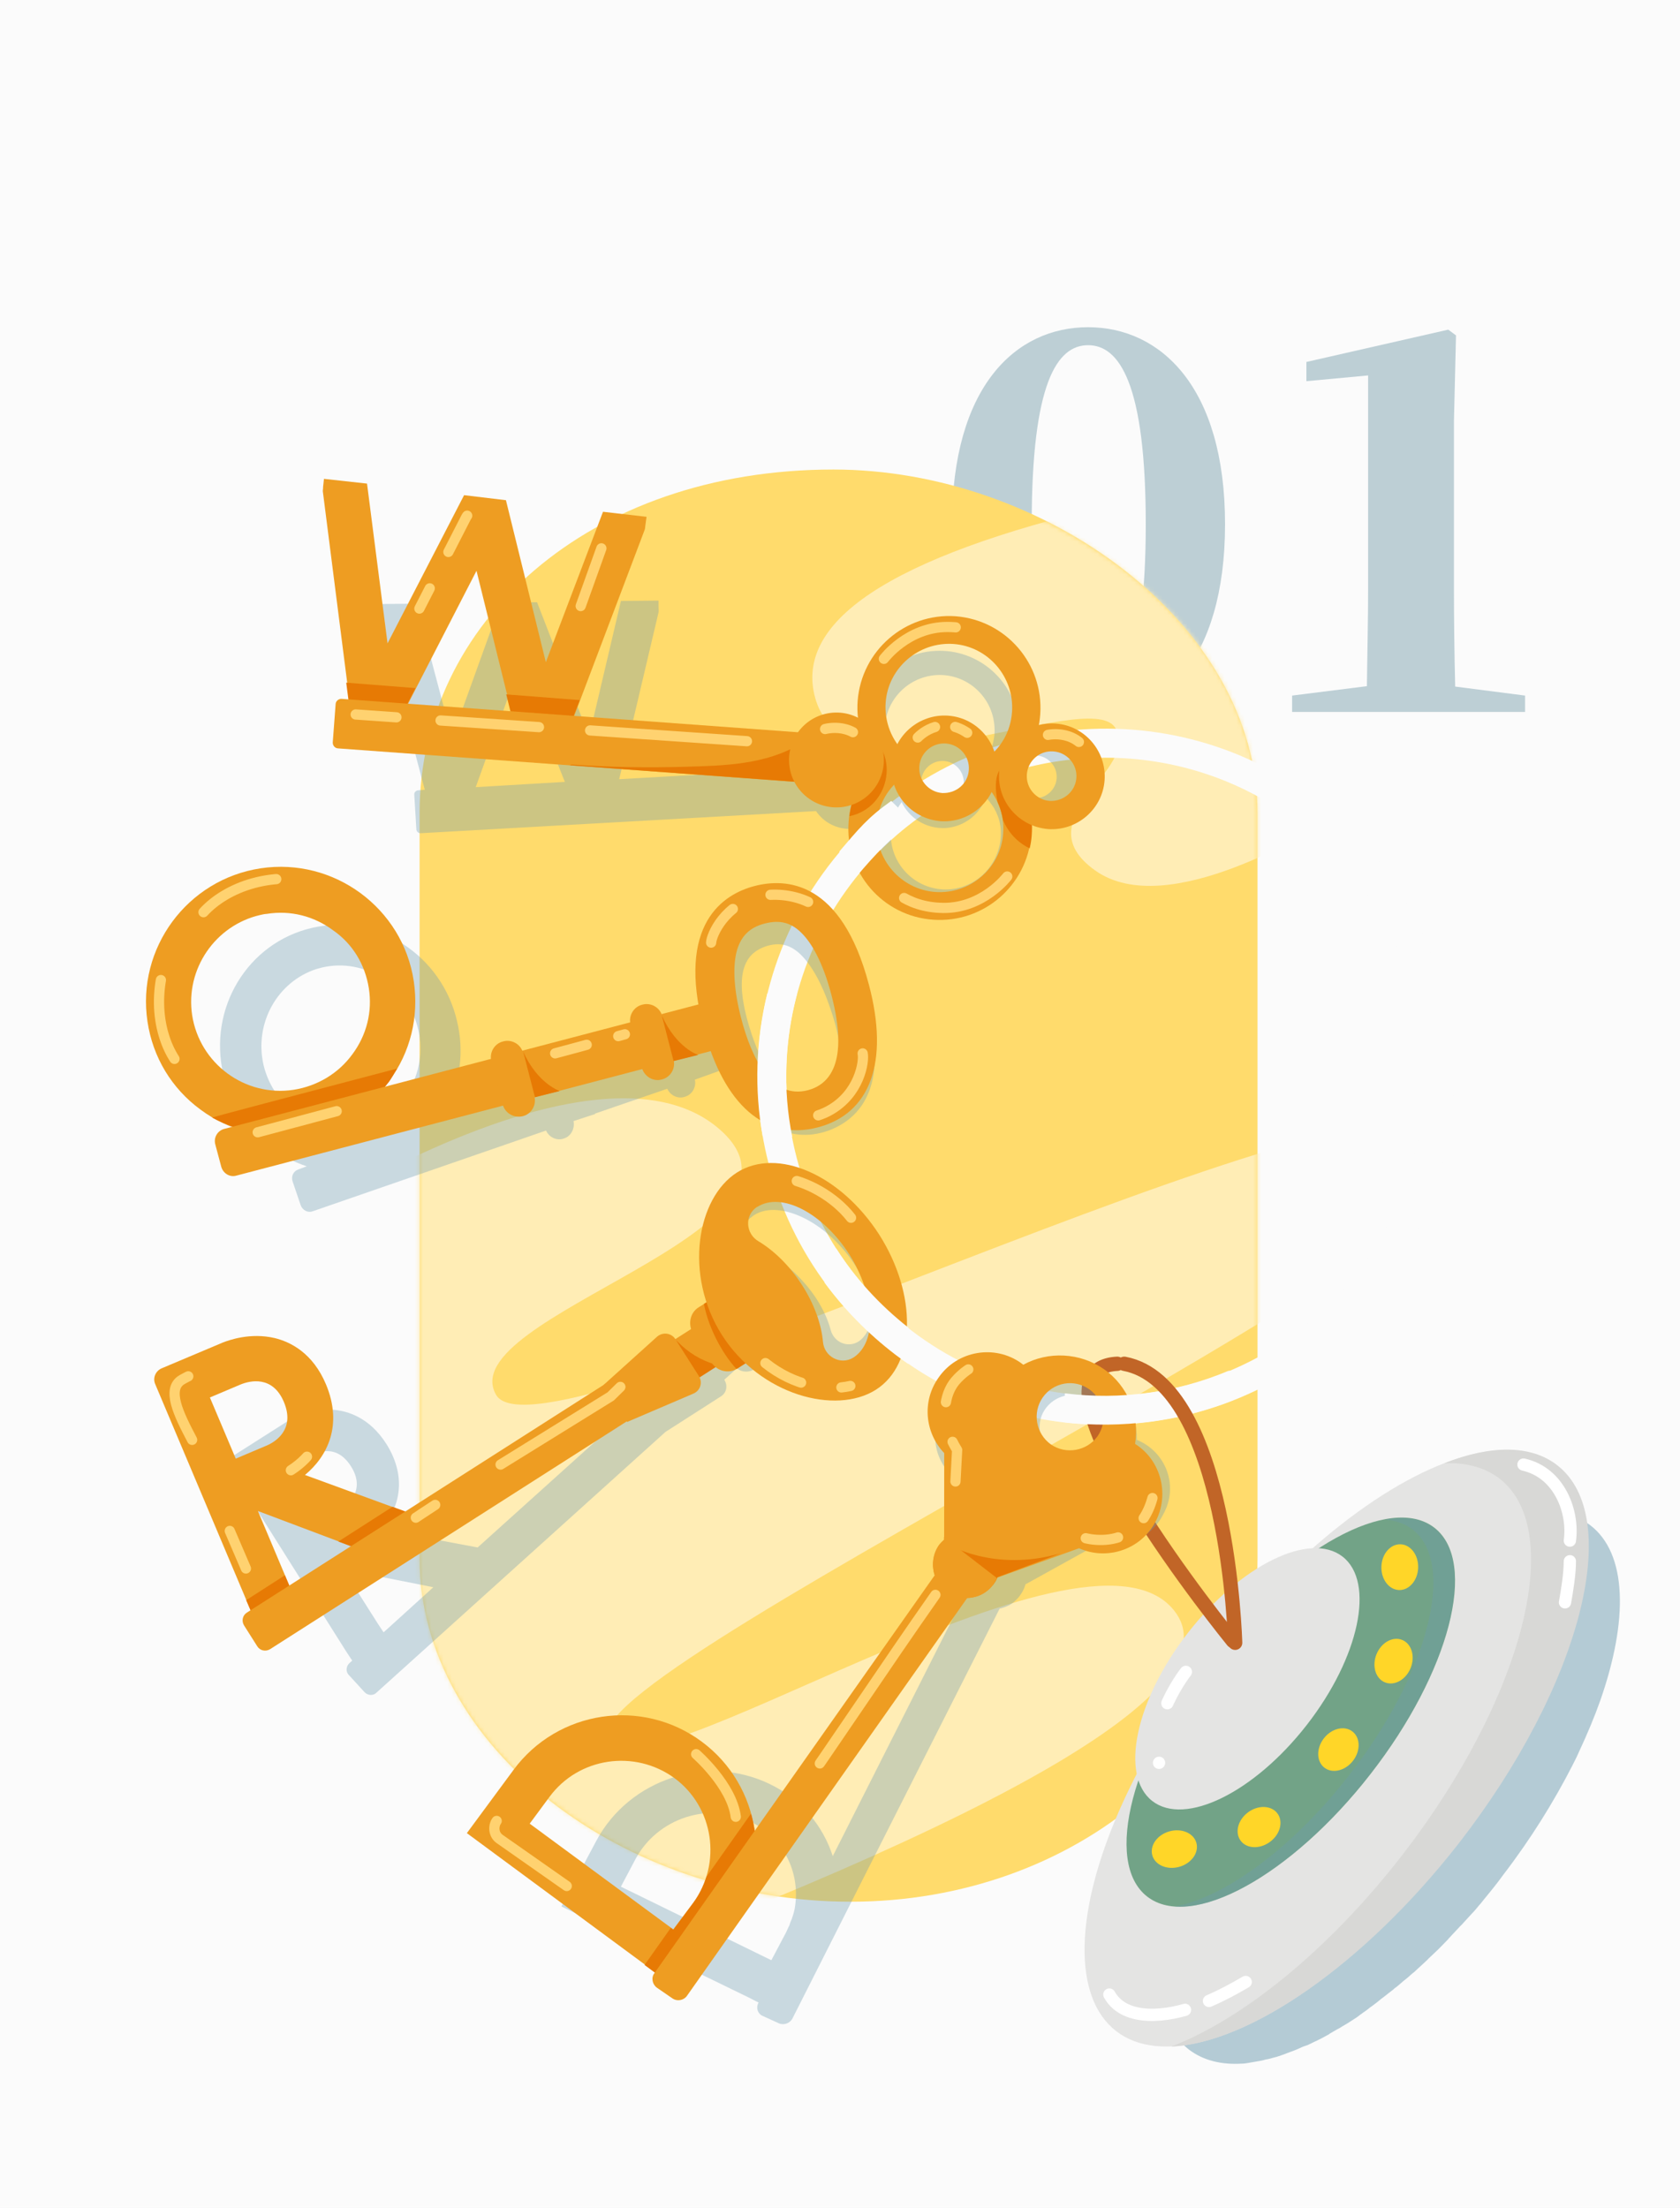 <svg id="evRaJCS2hf91" xmlns="http://www.w3.org/2000/svg" xmlns:xlink="http://www.w3.org/1999/xlink" viewBox="0 0 411 540" shape-rendering="geometricPrecision" text-rendering="geometricPrecision" width="411" height="540"><style><![CDATA[#evRaJCS2hf912_to {animation: evRaJCS2hf912_to__to 3000ms linear infinite normal forwards}@keyframes evRaJCS2hf912_to__to { 0% {transform: translate(251.619px,174.074px)} 50% {transform: translate(281.825px,166.584px);animation-timing-function: cubic-bezier(0.445,0.05,0.55,0.95)} 100% {transform: translate(251.619px,174.074px)}} #evRaJCS2hf913_to {animation: evRaJCS2hf913_to__to 3000ms linear infinite normal forwards}@keyframes evRaJCS2hf913_to__to { 0% {transform: translate(205.377px,336.002px)} 50% {transform: translate(145.62px,365.72px);animation-timing-function: cubic-bezier(0.445,0.05,0.55,0.95)} 100% {transform: translate(205.377px,336.002px)}} #evRaJCS2hf918_to {animation: evRaJCS2hf918_to__to 3000ms linear infinite normal forwards}@keyframes evRaJCS2hf918_to__to { 0% {transform: translate(305.126px,418.632px)} 30% {transform: translate(305.126px,418.632px)} 63.333% {transform: translate(280.153px,423.532px);animation-timing-function: cubic-bezier(0.445,0.05,0.55,0.95)} 96.667% {transform: translate(305.126px,418.632px)} 100% {transform: translate(305.126px,418.632px)}} #evRaJCS2hf918_tr {animation: evRaJCS2hf918_tr__tr 3000ms linear infinite normal forwards}@keyframes evRaJCS2hf918_tr__tr { 0% {transform: rotate(-9.828deg)} 30% {transform: rotate(-9.828deg);animation-timing-function: cubic-bezier(0.455,0.03,0.515,0.955)} 63.333% {transform: rotate(0deg);animation-timing-function: cubic-bezier(0.445,0.05,0.55,0.95)} 96.667% {transform: rotate(-9.828deg)} 100% {transform: rotate(-9.828deg)}} #evRaJCS2hf920_tr {animation: evRaJCS2hf920_tr__tr 3000ms linear infinite normal forwards}@keyframes evRaJCS2hf920_tr__tr { 0% {transform: translate(281.974px,344.435px) rotate(-13deg)} 26.667% {transform: translate(281.974px,344.435px) rotate(-13deg);animation-timing-function: cubic-bezier(0.455,0.03,0.515,0.955)} 60% {transform: translate(281.974px,344.435px) rotate(0deg);animation-timing-function: cubic-bezier(0.445,0.05,0.55,0.95)} 93.333% {transform: translate(281.974px,344.435px) rotate(-13deg)} 100% {transform: translate(281.974px,344.435px) rotate(-13deg)}} #evRaJCS2hf932 {animation: evRaJCS2hf932_s_do 3000ms linear infinite normal forwards}@keyframes evRaJCS2hf932_s_do { 0% {stroke-dashoffset: -23.93} 23.333% {stroke-dashoffset: -23.93;animation-timing-function: cubic-bezier(0.445,0.05,0.55,0.95)} 56.667% {stroke-dashoffset: 0} 90% {stroke-dashoffset: -23.93} 100% {stroke-dashoffset: -23.93}} #evRaJCS2hf933 {animation: evRaJCS2hf933_s_do 3000ms linear infinite normal forwards}@keyframes evRaJCS2hf933_s_do { 0% {stroke-dashoffset: 0} 23.333% {stroke-dashoffset: 0} 56.667% {stroke-dashoffset: 10.12;animation-timing-function: cubic-bezier(0.445,0.05,0.55,0.95)} 90% {stroke-dashoffset: 0} 100% {stroke-dashoffset: 0}} #evRaJCS2hf934 {animation: evRaJCS2hf934_s_do 3000ms linear infinite normal forwards}@keyframes evRaJCS2hf934_s_do { 0% {stroke-dashoffset: 50.17} 23.333% {stroke-dashoffset: 50.17;animation-timing-function: cubic-bezier(0.445,0.05,0.55,0.95)} 56.667% {stroke-dashoffset: 0} 90% {stroke-dashoffset: 50.17} 100% {stroke-dashoffset: 50.17}} #evRaJCS2hf935 {animation: evRaJCS2hf935_s_do 3000ms linear infinite normal forwards}@keyframes evRaJCS2hf935_s_do { 0% {stroke-dashoffset: 0} 23.333% {stroke-dashoffset: 0} 56.667% {stroke-dashoffset: -10.14} 90% {stroke-dashoffset: 0} 100% {stroke-dashoffset: 0}} #evRaJCS2hf936 {animation: evRaJCS2hf936_s_do 3000ms linear infinite normal forwards}@keyframes evRaJCS2hf936_s_do { 0% {stroke-dashoffset: 0} 23.333% {stroke-dashoffset: 0} 56.667% {stroke-dashoffset: -23.87;animation-timing-function: cubic-bezier(0.445,0.05,0.55,0.95)} 90% {stroke-dashoffset: 0} 100% {stroke-dashoffset: 0}} #evRaJCS2hf938_tr {animation: evRaJCS2hf938_tr__tr 3000ms linear infinite normal forwards}@keyframes evRaJCS2hf938_tr__tr { 0% {transform: translate(267.018px,336.203px) rotate(-15deg)} 23.333% {transform: translate(267.018px,336.203px) rotate(-15deg);animation-timing-function: cubic-bezier(0.455,0.03,0.515,0.955)} 56.667% {transform: translate(267.018px,336.203px) rotate(0deg);animation-timing-function: cubic-bezier(0.445,0.05,0.55,0.95)} 90% {transform: translate(267.018px,336.203px) rotate(-15deg)} 100% {transform: translate(267.018px,336.203px) rotate(-15deg)}} #evRaJCS2hf940_tr {animation: evRaJCS2hf940_tr__tr 3000ms linear infinite normal forwards}@keyframes evRaJCS2hf940_tr__tr { 0% {transform: translate(270.5px,334.917px) rotate(-13deg)} 20% {transform: translate(270.5px,334.917px) rotate(-13deg)} 53.333% {transform: translate(270.5px,334.917px) rotate(0deg);animation-timing-function: cubic-bezier(0.445,0.05,0.55,0.95)} 86.667% {transform: translate(270.5px,334.917px) rotate(-13deg)} 100% {transform: translate(270.5px,334.917px) rotate(-13deg)}} #evRaJCS2hf945 {animation: evRaJCS2hf945_s_do 3000ms linear infinite normal forwards}@keyframes evRaJCS2hf945_s_do { 0% {stroke-dashoffset: 0} 20% {stroke-dashoffset: 0} 53.333% {stroke-dashoffset: 44.32} 86.667% {stroke-dashoffset: 0} 100% {stroke-dashoffset: 0}} #evRaJCS2hf946 {animation: evRaJCS2hf946_s_do 3000ms linear infinite normal forwards}@keyframes evRaJCS2hf946_s_do { 0% {stroke-dashoffset: 0} 20% {stroke-dashoffset: 0} 53.333% {stroke-dashoffset: 18.46} 86.667% {stroke-dashoffset: 0} 100% {stroke-dashoffset: 0}} #evRaJCS2hf947 {animation: evRaJCS2hf947_s_do 3000ms linear infinite normal forwards}@keyframes evRaJCS2hf947_s_do { 0% {stroke-dashoffset: 0} 20% {stroke-dashoffset: 0} 53.333% {stroke-dashoffset: 14.9} 86.667% {stroke-dashoffset: 0} 100% {stroke-dashoffset: 0}} #evRaJCS2hf948 {animation: evRaJCS2hf948_s_do 3000ms linear infinite normal forwards}@keyframes evRaJCS2hf948_s_do { 0% {stroke-dashoffset: 0} 20% {stroke-dashoffset: 0} 53.333% {stroke-dashoffset: 14.9} 86.667% {stroke-dashoffset: 0} 100% {stroke-dashoffset: 0}} #evRaJCS2hf949 {animation: evRaJCS2hf949_s_do 3000ms linear infinite normal forwards}@keyframes evRaJCS2hf949_s_do { 0% {stroke-dashoffset: 0} 20% {stroke-dashoffset: 0} 53.333% {stroke-dashoffset: 78.68;animation-timing-function: cubic-bezier(0.445,0.05,0.55,0.95)} 86.667% {stroke-dashoffset: 0} 100% {stroke-dashoffset: 0}} #evRaJCS2hf952_to {animation: evRaJCS2hf952_to__to 3000ms linear infinite normal forwards}@keyframes evRaJCS2hf952_to__to { 0% {transform: translate(218.732px,304.19px)} 16.667% {transform: translate(218.732px,304.19px)} 50% {transform: translate(220.552px,305.592px)} 83.333% {transform: translate(218.732px,304.19px)} 100% {transform: translate(218.732px,304.19px)}} #evRaJCS2hf952_tr {animation: evRaJCS2hf952_tr__tr 3000ms linear infinite normal forwards}@keyframes evRaJCS2hf952_tr__tr { 0% {transform: rotate(-15deg)} 16.667% {transform: rotate(-15deg);animation-timing-function: cubic-bezier(0.455,0.03,0.515,0.955)} 50% {transform: rotate(0deg);animation-timing-function: cubic-bezier(0.445,0.05,0.55,0.95)} 83.333% {transform: rotate(-15deg)} 100% {transform: rotate(-15deg)}} #evRaJCS2hf954_to {animation: evRaJCS2hf954_to__to 3000ms linear infinite normal forwards}@keyframes evRaJCS2hf954_to__to { 0% {transform: translate(217.023px,303.559px)} 13.333% {transform: translate(217.023px,303.559px)} 46.667% {transform: translate(218.843px,304.961px);animation-timing-function: cubic-bezier(0.445,0.05,0.55,0.95)} 80% {transform: translate(217.023px,303.559px)} 100% {transform: translate(217.023px,303.559px)}} #evRaJCS2hf954_tr {animation: evRaJCS2hf954_tr__tr 3000ms linear infinite normal forwards}@keyframes evRaJCS2hf954_tr__tr { 0% {transform: rotate(-13deg)} 13.333% {transform: rotate(-13deg)} 46.667% {transform: rotate(0deg);animation-timing-function: cubic-bezier(0.445,0.05,0.55,0.95)} 80% {transform: rotate(-13deg)} 100% {transform: rotate(-13deg)}} #evRaJCS2hf956 {animation: evRaJCS2hf956_s_do 3000ms linear infinite normal forwards}@keyframes evRaJCS2hf956_s_do { 0% {stroke-dashoffset: 0} 13.333% {stroke-dashoffset: 0;animation-timing-function: cubic-bezier(0.47,0,0.745,0.715)} 46.667% {stroke-dashoffset: -26.81;animation-timing-function: cubic-bezier(0.445,0.05,0.55,0.95)} 80% {stroke-dashoffset: 0} 100% {stroke-dashoffset: 0}} #evRaJCS2hf957 {animation: evRaJCS2hf957_s_do 3000ms linear infinite normal forwards}@keyframes evRaJCS2hf957_s_do { 0% {stroke-dashoffset: 0} 13.333% {stroke-dashoffset: 0} 46.667% {stroke-dashoffset: 19.1} 80% {stroke-dashoffset: 0} 100% {stroke-dashoffset: 0}} #evRaJCS2hf958 {animation: evRaJCS2hf958_s_do 3000ms linear infinite normal forwards}@keyframes evRaJCS2hf958_s_do { 0% {stroke-dashoffset: -15} 13.333% {stroke-dashoffset: -15} 46.667% {stroke-dashoffset: 0;animation-timing-function: cubic-bezier(0.455,0.03,0.515,0.955)} 80% {stroke-dashoffset: -15} 100% {stroke-dashoffset: -15}} #evRaJCS2hf960 {animation: evRaJCS2hf960__m 3000ms linear infinite normal forwards}@keyframes evRaJCS2hf960__m { 0% {d: path('M47.7,361.2L58.6,359.3L57.3,351.9L46.7,355.7')} 13.333% {d: path('M47.7,361.2L58.6,359.3L57.3,351.9L46.7,355.7')} 46.667% {d: path('M47.7,361.2L58.6,359.3L57.522,353.33L46.962,356.99')} 80% {d: path('M47.7,361.2L58.6,359.3L57.3,351.9L46.7,355.7')} 100% {d: path('M47.7,361.2L58.6,359.3L57.3,351.9L46.7,355.7')}} #evRaJCS2hf961 {animation: evRaJCS2hf961__m 3000ms linear infinite normal forwards}@keyframes evRaJCS2hf961__m { 0% {d: path('M86.7,341.5L71.9,346.8L83,354.2L97.9,348.8')} 13.333% {d: path('M86.7,341.5L71.9,346.8L83,354.2L97.9,348.8')} 46.667% {d: path('M88.098,342.315L73.163,347.541L83,354.2L97.9,348.8')} 80% {d: path('M86.7,341.5L71.9,346.8L83,354.2L97.9,348.8')} 100% {d: path('M86.7,341.5L71.9,346.8L83,354.2L97.9,348.8')}} #evRaJCS2hf963 {animation: evRaJCS2hf963__m 3000ms linear infinite normal forwards}@keyframes evRaJCS2hf963__m { 0% {d: path('M171.4,325.3C168.2,323.5,165.7,321,163.8,317.9C163.7,317.7,163.5,317.5,163.4,317.4L158.2,319.3C159.2,320.8,159.7,322.7,160.5,324.4C161.3,326,162.2,327.5,163.3,328.9L172,325.8C171.7,325.5,171.6,325.4,171.4,325.3Z')} 13.333% {d: path('M171.4,325.3C168.2,323.5,165.7,321,163.8,317.9C163.7,317.7,163.5,317.5,163.4,317.4L158.2,319.3C159.2,320.8,159.7,322.7,160.5,324.4C161.3,326,162.2,327.5,163.3,328.9L172,325.8C171.7,325.5,171.6,325.4,171.4,325.3Z')} 46.667% {d: path('M171.38,325.59C167.571,325.488,165.41,323.016,163.8,317.9C163.7,317.7,163.5,317.5,163.4,317.4L158.2,319.3C159.2,320.8,159.7,322.7,160.5,324.4C161.3,326,162.2,327.5,163.3,328.9L172,325.8C171.7,325.5,171.58,325.69,171.38,325.59Z')} 80% {d: path('M171.4,325.3C168.2,323.5,165.7,321,163.8,317.9C163.7,317.7,163.5,317.5,163.4,317.4L158.2,319.3C159.2,320.8,159.7,322.7,160.5,324.4C161.3,326,162.2,327.5,163.3,328.9L172,325.8C171.7,325.5,171.6,325.4,171.4,325.3Z')} 100% {d: path('M171.4,325.3C168.2,323.5,165.7,321,163.8,317.9C163.7,317.7,163.5,317.5,163.4,317.4L158.2,319.3C159.2,320.8,159.7,322.7,160.5,324.4C161.3,326,162.2,327.5,163.3,328.9L172,325.8C171.7,325.5,171.6,325.4,171.4,325.3Z')}} #evRaJCS2hf965 {animation: evRaJCS2hf965__m 3000ms linear infinite normal forwards}@keyframes evRaJCS2hf965__m { 0% {d: path('M179.9,326.3L174,309.6L172.1,310.3C172,313.7,172.5,317.3,173.5,320.8C174.2,323.2,175.1,325.5,176.3,327.6L179.9,326.3Z')} 13.333% {d: path('M179.9,326.3L174,309.6L172.1,310.3C172,313.7,172.5,317.3,173.5,320.8C174.2,323.2,175.1,325.5,176.3,327.6L179.9,326.3Z')} 46.667% {d: path('M179.9,326.3L174,309.6L172.421,310.219C172.321,313.619,173.431,317.635,174.431,321.135C175.131,323.535,176.383,325.11,177.583,327.21L179.9,326.3Z')} 80% {d: path('M179.9,326.3L174,309.6L172.1,310.3C172,313.7,172.5,317.3,173.5,320.8C174.2,323.2,175.1,325.5,176.3,327.6L179.9,326.3Z')} 100% {d: path('M179.9,326.3L174,309.6L172.1,310.3C172,313.7,172.5,317.3,173.5,320.8C174.2,323.2,175.1,325.5,176.3,327.6L179.9,326.3Z')}} #evRaJCS2hf967 {animation: evRaJCS2hf967_s_do 3000ms linear infinite normal forwards}@keyframes evRaJCS2hf967_s_do { 0% {stroke-dashoffset: 38.13} 13.333% {stroke-dashoffset: 38.13} 46.667% {stroke-dashoffset: 0;animation-timing-function: cubic-bezier(0.445,0.05,0.55,0.95)} 80% {stroke-dashoffset: 38.13} 100% {stroke-dashoffset: 38.13}} #evRaJCS2hf968 {animation: evRaJCS2hf968_s_do 3000ms linear infinite normal forwards}@keyframes evRaJCS2hf968_s_do { 0% {stroke-dashoffset: 0} 13.333% {stroke-dashoffset: 0} 46.667% {stroke-dashoffset: 22.22} 80% {stroke-dashoffset: 0} 100% {stroke-dashoffset: 0}} #evRaJCS2hf970 {animation: evRaJCS2hf970_s_do 3000ms linear infinite normal forwards}@keyframes evRaJCS2hf970_s_do { 0% {stroke-dashoffset: -20.68} 13.333% {stroke-dashoffset: -20.68} 46.667% {stroke-dashoffset: 0;animation-timing-function: cubic-bezier(0.445,0.05,0.55,0.95)} 80% {stroke-dashoffset: -20.68} 100% {stroke-dashoffset: -20.68}} #evRaJCS2hf971 {animation: evRaJCS2hf971_s_do 3000ms linear infinite normal forwards}@keyframes evRaJCS2hf971_s_do { 0% {stroke-dashoffset: 56.59} 13.333% {stroke-dashoffset: 56.59;animation-timing-function: cubic-bezier(0.445,0.05,0.55,0.95)} 46.667% {stroke-dashoffset: 0} 80% {stroke-dashoffset: 56.59} 100% {stroke-dashoffset: 56.59}} #evRaJCS2hf972_tr {animation: evRaJCS2hf972_tr__tr 3000ms linear infinite normal forwards}@keyframes evRaJCS2hf972_tr__tr { 0% {transform: translate(212.9px,247.937px) rotate(-15deg)} 10% {transform: translate(212.9px,247.937px) rotate(-15deg)} 43.333% {transform: translate(212.9px,247.937px) rotate(0deg);animation-timing-function: cubic-bezier(0.445,0.05,0.55,0.95)} 76.667% {transform: translate(212.9px,247.937px) rotate(-15deg)} 100% {transform: translate(212.9px,247.937px) rotate(-15deg)}} #evRaJCS2hf974_tr {animation: evRaJCS2hf974_tr__tr 3000ms linear infinite normal forwards}@keyframes evRaJCS2hf974_tr__tr { 0% {transform: translate(213.609px,248.5px) rotate(-13deg)} 6.667% {transform: translate(213.609px,248.5px) rotate(-13deg);animation-timing-function: cubic-bezier(0.455,0.03,0.515,0.955)} 40% {transform: translate(213.609px,248.5px) rotate(0deg);animation-timing-function: cubic-bezier(0.445,0.05,0.55,0.95)} 73.333% {transform: translate(213.609px,248.5px) rotate(-13deg)} 100% {transform: translate(213.609px,248.5px) rotate(-13deg)}} #evRaJCS2hf976 {animation: evRaJCS2hf976_s_do 3000ms linear infinite normal forwards}@keyframes evRaJCS2hf976_s_do { 0% {stroke-dashoffset: 0} 6.667% {stroke-dashoffset: 0} 40% {stroke-dashoffset: -33.05;animation-timing-function: cubic-bezier(0.445,0.05,0.55,0.95)} 73.333% {stroke-dashoffset: 0} 100% {stroke-dashoffset: 0}} #evRaJCS2hf977 {animation: evRaJCS2hf977_s_do 3000ms linear infinite normal forwards}@keyframes evRaJCS2hf977_s_do { 0% {stroke-dashoffset: 0} 6.667% {stroke-dashoffset: 0} 40% {stroke-dashoffset: -33.05;animation-timing-function: cubic-bezier(0.445,0.05,0.55,0.95)} 73.333% {stroke-dashoffset: 0} 100% {stroke-dashoffset: 0}} #evRaJCS2hf978 {animation: evRaJCS2hf978__m 3000ms linear infinite normal forwards}@keyframes evRaJCS2hf978__m { 0% {d: path('M73.2,245.4C81,245.4,88.5,242.6,94.6,237.5C95.2,237,96.685,235.33,97.185,234.83Q50.6,236.227,50.4,236.327C55.7,240.927,63.6,244.8,70.7,245.3C71.5,245.3,72.3,245.4,73.2,245.4Z')} 6.667% {d: path('M73.2,245.4C81,245.4,88.5,242.6,94.6,237.5C95.2,237,96.685,235.33,97.185,234.83Q50.6,236.227,50.4,236.327C55.7,240.927,63.6,244.8,70.7,245.3C71.5,245.3,72.3,245.4,73.2,245.4Z')} 40% {d: path('M73.2,245.4C81,245.4,86.726,244.3,92.826,239.2C93.426,238.7,94.1,237.9,94.6,237.4Q53.417,238.622,53.217,238.722C58.517,243.322,63.6,244.8,70.7,245.3C71.5,245.3,72.3,245.4,73.2,245.4Z');animation-timing-function: cubic-bezier(0.445,0.05,0.55,0.95)} 73.333% {d: path('M73.2,245.4C81,245.4,88.5,242.6,94.6,237.5C95.2,237,96.685,235.33,97.185,234.83Q50.6,236.227,50.4,236.327C55.7,240.927,63.6,244.8,70.7,245.3C71.5,245.3,72.3,245.4,73.2,245.4Z')} 100% {d: path('M73.2,245.4C81,245.4,88.5,242.6,94.6,237.5C95.2,237,96.685,235.33,97.185,234.83Q50.6,236.227,50.4,236.327C55.7,240.927,63.6,244.8,70.7,245.3C71.5,245.3,72.3,245.4,73.2,245.4Z')}} #evRaJCS2hf983 {animation: evRaJCS2hf983_s_do 3000ms linear infinite normal forwards}@keyframes evRaJCS2hf983_s_do { 0% {stroke-dashoffset: 0} 6.667% {stroke-dashoffset: 0;animation-timing-function: cubic-bezier(0.445,0.05,0.55,0.95)} 40% {stroke-dashoffset: -29.46;animation-timing-function: cubic-bezier(0.445,0.05,0.55,0.95)} 73.333% {stroke-dashoffset: 0} 100% {stroke-dashoffset: 0}} #evRaJCS2hf984 {animation: evRaJCS2hf984_s_do 3000ms linear infinite normal forwards}@keyframes evRaJCS2hf984_s_do { 0% {stroke-dashoffset: 0} 6.667% {stroke-dashoffset: 0;animation-timing-function: cubic-bezier(0.445,0.05,0.55,0.95)} 40% {stroke-dashoffset: -29.46;animation-timing-function: cubic-bezier(0.445,0.05,0.55,0.95)} 73.333% {stroke-dashoffset: 0} 100% {stroke-dashoffset: 0}} #evRaJCS2hf985 {animation: evRaJCS2hf985_s_do 3000ms linear infinite normal forwards}@keyframes evRaJCS2hf985_s_do { 0% {stroke-dashoffset: 22.31} 6.667% {stroke-dashoffset: 22.31;animation-timing-function: cubic-bezier(0.445,0.05,0.55,0.95)} 40% {stroke-dashoffset: 30;animation-timing-function: cubic-bezier(0.445,0.05,0.55,0.95)} 73.333% {stroke-dashoffset: 22.31} 100% {stroke-dashoffset: 22.31}} #evRaJCS2hf986 {animation: evRaJCS2hf986_s_do 3000ms linear infinite normal forwards}@keyframes evRaJCS2hf986_s_do { 0% {stroke-dashoffset: 30} 6.667% {stroke-dashoffset: 30;animation-timing-function: cubic-bezier(0.445,0.05,0.55,0.95)} 40% {stroke-dashoffset: 0;animation-timing-function: cubic-bezier(0.445,0.05,0.55,0.95)} 73.333% {stroke-dashoffset: 30} 100% {stroke-dashoffset: 30}} #evRaJCS2hf987 {animation: evRaJCS2hf987__m 3000ms linear infinite normal forwards}@keyframes evRaJCS2hf987__m { 0% {d: path('M128.2,237.9L128.5,249.4L134.7,249.3C134.7,249.2,129.9,246.4,128.2,237.9Z')} 6.667% {d: path('M128.2,237.9L128.5,249.4L134.7,249.3C134.7,249.2,129.9,246.4,128.2,237.9Z')} 40% {d: path('M128.2,237.9L128.5,249.4L134.7,249.3C134.7,249.2,129.072,249.4,128.2,237.9Z');animation-timing-function: cubic-bezier(0.445,0.05,0.55,0.95)} 73.333% {d: path('M128.2,237.9L128.5,249.4L134.7,249.3C134.7,249.2,129.9,246.4,128.2,237.9Z')} 100% {d: path('M128.2,237.9L128.5,249.4L134.7,249.3C134.7,249.2,129.9,246.4,128.2,237.9Z')}} #evRaJCS2hf988 {animation: evRaJCS2hf988__m 3000ms linear infinite normal forwards}@keyframes evRaJCS2hf988__m { 0% {d: path('M163.2,237L163.5,248.5L169.7,248.4C169.7,248.4,164.9,245.6,163.2,237Z')} 6.667% {d: path('M163.2,237L163.5,248.5L169.7,248.4C169.7,248.4,164.9,245.6,163.2,237Z')} 40% {d: path('M163.2,237L163.5,248.5L169.558,248.341C169.558,248.341,163.783,248.341,163.2,237Z');animation-timing-function: cubic-bezier(0.445,0.05,0.55,0.95)} 73.333% {d: path('M163.2,237L163.5,248.5L169.7,248.4C169.7,248.4,164.9,245.6,163.2,237Z')} 100% {d: path('M163.2,237L163.5,248.5L169.7,248.4C169.7,248.4,164.9,245.6,163.2,237Z')}} #evRaJCS2hf989_to {animation: evRaJCS2hf989_to__to 3000ms linear infinite normal forwards}@keyframes evRaJCS2hf989_to__to { 0% {transform: translate(264.52px,188.554px)} 3.333% {transform: translate(264.52px,188.554px)} 36.667% {transform: translate(264.52px,188.554px)} 70% {transform: translate(264.52px,188.554px)} 100% {transform: translate(264.52px,188.554px)}} #evRaJCS2hf989_tr {animation: evRaJCS2hf989_tr__tr 3000ms linear infinite normal forwards}@keyframes evRaJCS2hf989_tr__tr { 0% {transform: rotate(-15deg)} 3.333% {transform: rotate(-15deg);animation-timing-function: cubic-bezier(0.455,0.03,0.515,0.955)} 36.667% {transform: rotate(0deg);animation-timing-function: cubic-bezier(0.445,0.05,0.55,0.95)} 70% {transform: rotate(-15deg)} 100% {transform: rotate(-15deg)}} #evRaJCS2hf991_tr {animation: evRaJCS2hf991_tr__tr 3000ms linear infinite normal forwards}@keyframes evRaJCS2hf991_tr__tr { 0% {transform: translate(270.45px,190.7px) rotate(-13deg);animation-timing-function: cubic-bezier(0.455,0.03,0.515,0.955)} 33.333% {transform: translate(270.45px,190.7px) rotate(0deg);animation-timing-function: cubic-bezier(0.445,0.05,0.55,0.95)} 66.667% {transform: translate(270.45px,190.7px) rotate(-13deg)} 100% {transform: translate(270.45px,190.7px) rotate(-13deg)}} #evRaJCS2hf995 {animation: evRaJCS2hf995__m 3000ms linear infinite normal forwards}@keyframes evRaJCS2hf995__m { 0% {d: path('M246.5,182.1C246.5,182.1,243.7,182.9,243.5,190.1C243.8,191.6,243.9,193.2,243.8,194.7C244.5,198.7,246.7,201.4,248.6,202.9C249.1,201.9,249.5,200.9,249.8,199.9C250.2,198.6,250.5,197.4,250.6,196.1C243.5,190.8,246.5,182.1,246.5,182.1Z')} 33.333% {d: path('M246.5,182.1C246.5,182.1,244.452,181.5,244.252,188.7C244.252,191.644,245.015,193.761,245.5,195.5C246.422,198.303,247.64,200.638,248.746,201.906C249.319,201.2,249.707,199.903,250.007,198.903C250.407,197.603,250.6,196.537,250.6,196.1C243.5,190.8,246.5,182.1,246.5,182.1Z');animation-timing-function: cubic-bezier(0.445,0.05,0.55,0.95)} 66.667% {d: path('M246.5,182.1C246.5,182.1,243.7,182.9,243.5,190.1C243.8,191.6,243.9,193.2,243.8,194.7C244.5,198.7,246.7,201.4,248.6,202.9C249.1,201.9,249.5,200.9,249.8,199.9C250.2,198.6,250.5,197.4,250.6,196.1C243.5,190.8,246.5,182.1,246.5,182.1Z')} 100% {d: path('M246.5,182.1C246.5,182.1,243.7,182.9,243.5,190.1C243.8,191.6,243.9,193.2,243.8,194.7C244.5,198.7,246.7,201.4,248.6,202.9C249.1,201.9,249.5,200.9,249.8,199.9C250.2,198.6,250.5,197.4,250.6,196.1C243.5,190.8,246.5,182.1,246.5,182.1Z')}} #evRaJCS2hf997 {animation: evRaJCS2hf997__m 3000ms linear infinite normal forwards}@keyframes evRaJCS2hf997__m { 0% {d: path('M218.6,177.2C220.1,172.5,218.3,167.5,214.7,164.6C214.7,167.8,215.3,171.1,216.7,174C212.4,176.6,209.1,180.6,207.4,185.3C212.3,185.5,217,182.3,218.6,177.2Z')} 33.333% {d: path('M219,178.8C220.5,174.1,219.784,167.05,214.7,164.6C214.7,167.8,215.3,171.1,216.7,174C212.4,176.6,208.485,181.445,206.674,187.5C211.574,187.7,217.4,183.9,219,178.8Z');animation-timing-function: cubic-bezier(0.445,0.05,0.55,0.95)} 66.667% {d: path('M218.6,177.2C220.1,172.5,218.3,167.5,214.7,164.6C214.7,167.8,215.3,171.1,216.7,174C212.4,176.6,209.1,180.6,207.4,185.3C212.3,185.5,217,182.3,218.6,177.2Z')} 100% {d: path('M218.6,177.2C220.1,172.5,218.3,167.5,214.7,164.6C214.7,167.8,215.3,171.1,216.7,174C212.4,176.6,209.1,180.6,207.4,185.3C212.3,185.5,217,182.3,218.6,177.2Z')}} #evRaJCS2hf999 {animation: evRaJCS2hf999__m 3000ms linear infinite normal forwards}@keyframes evRaJCS2hf999__m { 0% {d: path('M111,130.9L94.8,125.8L93.7,137L102.6,140.8')} 33.333% {d: path('M109.442,132.908L94.832,128.35L93.7,137L102.6,140.8')} 66.667% {d: path('M111,130.9L94.8,125.8L93.7,137L102.6,140.8')} 100% {d: path('M111,130.9L94.8,125.8L93.7,137L102.6,140.8')}} #evRaJCS2hf9100 {animation: evRaJCS2hf9100__m 3000ms linear infinite normal forwards}@keyframes evRaJCS2hf9100__m { 0% {d: path('M149.5,142.8L132.3,137.4L132.5,150.2L142.4,153.3')} 33.333% {d: path('M148.55,144.7L132.5,139.3L132.5,150.2L142.4,153.3')} 66.667% {d: path('M149.5,142.8L132.3,137.4L132.5,150.2L142.4,153.3')} 100% {d: path('M149.5,142.8L132.3,137.4L132.5,150.2L142.4,153.3')}} #evRaJCS2hf9102 {animation: evRaJCS2hf9102__m 3000ms linear infinite normal forwards}@keyframes evRaJCS2hf9102__m { 0% {d: path('M200.3,165.4C200.1,165.4,199.9,165.4,199.6,165.4C190.2,168.4,180.4,166.4,171,164.5C162,162.7,153.1,160.5,144.3,157.8C144,157.7,143.8,157.7,143.6,157.8L200.8,175.5C202,172.5,202.5,169.4,202.5,166.1C202.5,164.9,201,164.7,200.3,165.4Z')} 33.333% {d: path('M200.3,165.4C200.1,165.4,199.9,165.4,199.6,165.4C194.257,174.473,184.16,168,174.76,166.1C165.76,164.3,153.1,160.5,144.3,157.8C144,157.7,143.8,157.7,143.6,157.8L200.8,175.5C202,172.5,202.5,169.4,202.5,166.1C202.5,164.9,201,164.7,200.3,165.4Z');animation-timing-function: cubic-bezier(0.445,0.05,0.55,0.95)} 66.667% {d: path('M200.3,165.4C200.1,165.4,199.9,165.4,199.6,165.4C190.2,168.4,180.4,166.4,171,164.5C162,162.7,153.1,160.5,144.3,157.8C144,157.7,143.8,157.7,143.6,157.8L200.8,175.5C202,172.5,202.5,169.4,202.5,166.1C202.5,164.9,201,164.7,200.3,165.4Z')} 100% {d: path('M200.3,165.4C200.1,165.4,199.9,165.4,199.6,165.4C190.2,168.4,180.4,166.4,171,164.5C162,162.7,153.1,160.5,144.3,157.8C144,157.7,143.8,157.7,143.6,157.8L200.8,175.5C202,172.5,202.5,169.4,202.5,166.1C202.5,164.9,201,164.7,200.3,165.4Z')}} #evRaJCS2hf9104 {animation: evRaJCS2hf9104_s_do 3000ms linear infinite normal forwards}@keyframes evRaJCS2hf9104_s_do { 0% {stroke-dashoffset: 0} 33.333% {stroke-dashoffset: -33.65;animation-timing-function: cubic-bezier(0.445,0.05,0.55,0.95)} 66.667% {stroke-dashoffset: 0} 100% {stroke-dashoffset: 0}} #evRaJCS2hf9105 {animation: evRaJCS2hf9105_s_do 3000ms linear infinite normal forwards}@keyframes evRaJCS2hf9105_s_do { 0% {stroke-dashoffset: 0} 33.333% {stroke-dashoffset: -33.65;animation-timing-function: cubic-bezier(0.445,0.05,0.55,0.95)} 66.667% {stroke-dashoffset: 0} 100% {stroke-dashoffset: 0}} #evRaJCS2hf9106 {animation: evRaJCS2hf9106_s_do 3000ms linear infinite normal forwards}@keyframes evRaJCS2hf9106_s_do { 0% {stroke-dashoffset: 0} 33.333% {stroke-dashoffset: -8;animation-timing-function: cubic-bezier(0.445,0.05,0.55,0.95)} 66.667% {stroke-dashoffset: 0} 100% {stroke-dashoffset: 0}} #evRaJCS2hf9107 {animation: evRaJCS2hf9107_s_do 3000ms linear infinite normal forwards}@keyframes evRaJCS2hf9107_s_do { 0% {stroke-dashoffset: 0} 33.333% {stroke-dashoffset: -8;animation-timing-function: cubic-bezier(0.39,0.575,0.565,1)} 66.667% {stroke-dashoffset: 0} 100% {stroke-dashoffset: 0}} #evRaJCS2hf9108 {animation: evRaJCS2hf9108_s_do 3000ms linear infinite normal forwards}@keyframes evRaJCS2hf9108_s_do { 0% {stroke-dashoffset: 0} 33.333% {stroke-dashoffset: -8;animation-timing-function: cubic-bezier(0.39,0.575,0.565,1)} 66.667% {stroke-dashoffset: 0} 100% {stroke-dashoffset: 0}} #evRaJCS2hf9109 {animation: evRaJCS2hf9109_s_do 3000ms linear infinite normal forwards}@keyframes evRaJCS2hf9109_s_do { 0% {stroke-dashoffset: 0} 13.333% {stroke-dashoffset: 0} 33.333% {stroke-dashoffset: -25;animation-timing-function: cubic-bezier(0.445,0.05,0.55,0.95)} 50% {stroke-dashoffset: 0} 100% {stroke-dashoffset: 0}} #evRaJCS2hf9110 {animation: evRaJCS2hf9110_s_do 3000ms linear infinite normal forwards}@keyframes evRaJCS2hf9110_s_do { 0% {stroke-dashoffset: 0} 13.333% {stroke-dashoffset: 0} 33.333% {stroke-dashoffset: -15;animation-timing-function: cubic-bezier(0.445,0.05,0.55,0.95)} 50% {stroke-dashoffset: 0} 100% {stroke-dashoffset: 0}} #evRaJCS2hf9111 {animation: evRaJCS2hf9111_s_do 3000ms linear infinite normal forwards}@keyframes evRaJCS2hf9111_s_do { 0% {stroke-dashoffset: 0} 33.333% {stroke-dashoffset: -12.96;animation-timing-function: cubic-bezier(0.445,0.05,0.55,0.95)} 66.667% {stroke-dashoffset: 0} 100% {stroke-dashoffset: 0}} #evRaJCS2hf9112 {animation: evRaJCS2hf9112_s_do 3000ms linear infinite normal forwards}@keyframes evRaJCS2hf9112_s_do { 0% {stroke-dashoffset: 24.44;animation-timing-function: cubic-bezier(0.445,0.05,0.55,0.95)} 33.333% {stroke-dashoffset: 0} 66.667% {stroke-dashoffset: 24.44} 100% {stroke-dashoffset: 24.44}} #evRaJCS2hf9113 {animation: evRaJCS2hf9113_s_do 3000ms linear infinite normal forwards}@keyframes evRaJCS2hf9113_s_do { 0% {stroke-dashoffset: 20;animation-timing-function: cubic-bezier(0.445,0.05,0.55,0.95)} 33.333% {stroke-dashoffset: 0} 66.667% {stroke-dashoffset: 20} 100% {stroke-dashoffset: 20}} #evRaJCS2hf9120 {animation: evRaJCS2hf9120__m 3000ms linear infinite normal forwards}@keyframes evRaJCS2hf9120__m { 0% {d: path('M302.032,401.443C302.032,401.443,299.618,338.021,274.118,333.521')} 30% {d: path('M302.032,401.443C302.032,401.443,299.618,338.021,274.118,333.521')} 46.667% {d: path('M299.282,401.826C299.282,401.826,299.567,337.615,274.067,333.115')} 63.333% {d: path('M302.032,401.443C302.032,401.443,299.618,338.021,274.118,333.521')} 80% {d: path('M303.845,400.54C303.845,400.54,298.816,338.379,273.316,333.879')} 96.667% {d: path('M302.032,401.443C302.032,401.443,299.618,338.021,274.118,333.521')} 100% {d: path('M302.032,401.443C302.032,401.443,299.618,338.021,274.118,333.521')}} #evRaJCS2hf9120_to {animation: evRaJCS2hf9120_to__to 3000ms linear infinite normal forwards}@keyframes evRaJCS2hf9120_to__to { 0% {transform: translate(275.039px,334.054px)} 30% {transform: translate(275.039px,334.054px)} 63.333% {transform: translate(276.21px,332.446px)} 96.667% {transform: translate(275.039px,334.054px)} 100% {transform: translate(275.039px,334.054px)}} #evRaJCS2hf9120_tr {animation: evRaJCS2hf9120_tr__tr 3000ms linear infinite normal forwards}@keyframes evRaJCS2hf9120_tr__tr { 0% {transform: rotate(0.664deg)} 30% {transform: rotate(0.664deg);animation-timing-function: cubic-bezier(0.455,0.03,0.515,0.955)} 63.333% {transform: rotate(12.068deg);animation-timing-function: cubic-bezier(0.445,0.05,0.55,0.95)} 96.667% {transform: rotate(0.664deg)} 100% {transform: rotate(0.664deg)}}]]></style><g><rect width="411" height="540" rx="0" ry="0" fill="#fbfbfb"/></g><g transform="translate(0-.968)"><g opacity="0.6"><path d="M299.7,129.2c0,33.5-15.8,48.1-33.5,48.1-17.8,0-33.3-14.6-33.3-48.1c0-33.6,15.5-48.2,33.3-48.2c17.7,0,33.5,14.6,33.5,48.2Zm-33.5,43.6c7.6,0,14.1-9.4,14.1-43.6c0-34.5-6.5-43.8-14.1-43.8s-13.8,9.2-13.8,43.8c0,34.3,6.3,43.6,13.8,43.6Z" fill="#94b2bd"/><path d="M373.1,171.1v4h-57v-4l18.3-2.3c.1-8.1.3-16.3.3-24.1v-51.9l-15.1,1.4v-4.7l34.7-7.9l1.9,1.4-.5,20.9v40.9c0,7.8.1,16,.3,24.1l17.1,2.2Z" fill="#94b2bd"/></g></g><g transform="translate(0-.058)"><g><path d="M208.03,465.2l0.0 0C152.796,465.2,102.6,427.6,102.6,381.2v-182.3c0-46.4,41.304-84,101.251-84v0C255.301,114.9,307.6,152.5,307.6,198.9v182.2c0,46.4-44.404,84.1-99.57,84.1Z" transform="translate(.046 0)" fill="#ffdb6c"/><g mask="url(#evRaJCS2hf914)"><g id="evRaJCS2hf912_to" transform="translate(251.619,174.074)"><path d="M276.998,122.39q-84.383,18.795-77.79,47.511c6.593,28.717,66.912-2.145,73.59,8.104s-22.774,22.086-4.938,34.914s53.883-10.819,54.954-10.443-.812-66.655-45.816-80.087Z" transform="translate(-251.619,-174.074)" fill="#ffedb5" stroke-width="1.08"/></g><g id="evRaJCS2hf913_to" transform="translate(205.377,336.002)"><path d="M79.117,294.78c0,.402,68.665-43.266,96.979-18.459s-65.824,45.65-54.73,64.907s210.346-83.951,238.477-65.488-215.567,130.066-211.28,148.966s116.576-58.419,138.652-30.76q22.076,27.659-159.398,94.364-78.932-68.594-48.701-193.531Z" transform="translate(-205.377,-336.002)" fill="#ffedb5" stroke-width="1.08"/></g><mask id="evRaJCS2hf914" mask-type="alpha"><path d="M207.374,465.2v0C153.468,465.2,102.6,427.6,102.6,381.2v-182.3c0-56.657,55.366-84,101.766-84v0c46.4,0,103.234,34.466,103.234,84v182.2c0,54.355-53.826,84.1-100.226,84.1Z" fill="#ffdb6c"/></mask></g></g></g><g><path d="M238.4,342.3c-6.8-2.8-13.3-6.4-19.4-11.1-37.4-28.4-44.8-81.9-16.4-119.3s81.9-44.8,119.3-16.4s44.8,81.9,16.4,119.3v0c-23.8,31.3-65.2,41.6-99.9,27.5ZM299.7,191c-31.9-12.9-69.8-3.5-91.5,25.2-26,34.3-19.3,83.4,15,109.4s83.4,19.3,109.4-15s19.3-83.4-15-109.4c-5.7-4.3-11.7-7.7-17.9-10.2Z" fill="#fbfbfb"/></g><g id="evRaJCS2hf918_to" transform="translate(305.126,418.632)"><g id="evRaJCS2hf918_tr" transform="rotate(-9.828)"><g transform="scale(0.92,0.92) translate(-282.629,-411.813)"><path d="M380.9,378.5c-.4-.4-.8-.8-1.3-1.2-.1-.1-.3-.2-.4-.4-.3-.3-.6-.5-1-.7-.2-.1-.4-.2-.5-.4-.3-.2-.7-.4-1-.6-.2-.1-.4-.2-.6-.3-.5-.3-1-.5-1.6-.7-.2-.1-.4-.2-.6-.2-.4-.1-.7-.3-1.1-.4-.3-.1-.6-.2-.9-.3s-.6-.2-.9-.2c-.3-.1-.7-.2-1.1-.2-.3,0-.5-.1-.8-.1-1.5-.2-3-.3-4.7-.4-.1,0-.3,0-.4,0-.5,0-1.1,0-1.7,0-.1,0-.3,0-.4,0-12,.6-27.4,6.4-43.3,16.5-8.7-1-21.8,4.7-33.4,15.5-11.6,10.7-18.3,23.4-18,32.1-18.8,25.4-25.6,49.9-15.1,61.3c3.2,3.4,7.7,5.4,13.2,6c.5.1,1.1.1,1.6.1.3,0,.6,0,.8,0c.5,0,.9,0,1.4,0c.3,0,.6,0,.9,0c.5,0,1,0,1.6-.1.2,0,.5,0,.7,0c.8-.1,1.5-.1,2.3-.2.3,0,.5-.1.8-.1.6-.1,1.1-.2,1.7-.3.3-.1.6-.1,1-.2.5-.1,1.1-.2,1.6-.3.3-.1.6-.1.9-.2.7-.2,1.4-.4,2.2-.5.2,0,.4-.1.6-.1.8-.2,1.6-.5,2.5-.7.3-.1.6-.2,1-.3.6-.2,1.2-.4,1.8-.6.3-.1.7-.2,1-.4.6-.2,1.3-.5,1.9-.7.3-.1.6-.2.9-.3.9-.4,1.9-.7,2.8-1.1.2-.1.5-.2.7-.3.7-.3,1.5-.6,2.2-1c.3-.2.7-.3,1-.5.7-.3,1.3-.6,2-1c.3-.2.7-.3,1-.5.8-.4,1.6-.8,2.4-1.3.2-.1.4-.2.6-.3c1-.5,2-1.1,3-1.6.3-.2.6-.4.9-.5.7-.4,1.4-.8,2.2-1.3.4-.2.7-.4,1.1-.6.7-.4,1.4-.9,2.2-1.3.3-.2.6-.4.9-.6c1-.6,2-1.3,3.1-2c.1-.1.3-.2.4-.3.9-.6,1.8-1.2,2.7-1.8.3-.2.7-.5,1-.7.7-.5,1.4-1,2.2-1.6.3-.3.7-.5,1-.8.8-.6,1.6-1.2,2.4-1.8.2-.2.4-.3.7-.5c1-.8,2.1-1.6,3.1-2.4.3-.2.5-.4.8-.6.8-.6,1.5-1.3,2.3-1.9.3-.3.7-.6,1-.9.7-.6,1.5-1.3,2.2-1.9.3-.3.6-.5.9-.8c1-.9,2-1.8,3-2.8c8.9-8.2,16.6-16.9,23-25.4.8-1.1,1.6-2.1,2.3-3.2c3-4.3,5.7-8.5,8-12.6c11.1-19.9,13.8-37.4,5.3-46.5Z" opacity="0.5" fill="#6e9cb0"/></g></g></g><g id="evRaJCS2hf920_tr" transform="translate(281.974,344.435) rotate(-13)"><g transform="translate(-281.974,-344.435)"><ellipse rx="87.7" ry="37.8" transform="matrix(.776-.63 0.63 0.776 307.039 435.592)" fill="#e4e4e3"/><g><path d="M375.3,380.3c-5.2-6.4-14.8-8.5-26.8-6.7c5.2,1,9.4,3.2,12.3,6.7c13.2,16.2-6.7,54.1-44.3,84.7-22.8,18.5-46.8,30-65.2,32.6c18.7,3.5,50.3-8.8,79.7-32.6c37.6-30.6,57.5-68.5,44.3-84.7Z" fill="#d8d8d6"/></g><ellipse rx="57.2" ry="24.7" transform="matrix(.776-.63 0.63 0.776 298.193 424.476)" fill="#72a387"/><ellipse rx="37.9" ry="18.4" transform="matrix(.776-.63 0.63 0.776 289.689 414.142)" fill="#e4e4e3"/><ellipse rx="5.6" ry="4.5" transform="matrix(.776-.63 0.63 0.776 307.487 436.016)" fill="#ffd628"/><ellipse rx="5.6" ry="4.5" transform="matrix(.576-.818 0.818 0.576 325.497 417.975)" fill="#ffd628"/><ellipse rx="5.6" ry="4.5" transform="matrix(.257-.966 0.966 0.257 332.151 395.918)" fill="#ffd628"/><ellipse rx="5.6" ry="4.5" transform="matrix(.919-.395 0.395 0.919 284.303 450.117)" fill="#ffd628"/><ellipse rx="5.6" ry="4.5" transform="matrix(.999-.053 0.053 0.999 262.902 450.703)" fill="#ffd628"/><path d="M276,331.9c-25.5-4.5,12.3,72.4,12.3,72.4" fill="none" stroke="#c16527" stroke-width="3.5" stroke-linecap="round" stroke-linejoin="round" stroke-miterlimit="10"/><path id="evRaJCS2hf932" d="M275.4,409.1c0,0-11.732,9.365-11.4,20.2" fill="none" stroke="#fff" stroke-width="3" stroke-linecap="round" stroke-miterlimit="10" stroke-dashoffset="-23.93" stroke-dasharray="15"/><path id="evRaJCS2hf933" d="M262.8,488.8c3.3-.6,6.6-1.5,9.8-2.5" fill="none" stroke="#fff" stroke-width="3" stroke-linecap="round" stroke-miterlimit="10" stroke-dasharray="10.12"/><path id="evRaJCS2hf934" d="M246.1,453.2c-3.878,7.343-6.984,16.739-7.084,25.539C238.916,487.939,248.9,490,256.6,489.6" fill="none" stroke="#fff" stroke-width="3" stroke-linecap="round" stroke-miterlimit="10" stroke-dashoffset="50.17" stroke-dasharray="40"/><path id="evRaJCS2hf935" d="M373.019,403.868c-.7,3-2.219,6.732-3.419,9.532" fill="none" stroke="#fff" stroke-width="3" stroke-linecap="round" stroke-miterlimit="10" stroke-dasharray="10.14"/><path id="evRaJCS2hf936" d="M367.279,378.276c8.194,3.932,9.395,14.141,6.874,20.677" fill="none" stroke="#fff" stroke-width="3" stroke-linecap="round" stroke-miterlimit="10" stroke-dasharray="23.87"/><path style="mix-blend-mode:multiply" d="M342.5,388.5c-2.4-3-6.3-4.5-11.2-4.7c2.5.8,4.6,2.1,6,3.9c8.6,10.6-4.3,35.3-28.9,55.2C291,457,272.2,465,259.8,464.4c11.8,3.7,33.6-4.3,53.9-20.8c24.5-19.9,37.4-44.6,28.8-55.1Z" opacity="0.35" fill="#6e9cb0"/></g></g><g id="evRaJCS2hf938_tr" transform="translate(267.018,336.203) rotate(-15)"><g transform="translate(-267.018,-336.203)"><path d="M273.6,354.5c1.8-6.3-.3-13.2-5.5-17.5s-12.6-5.3-18.8-2.6c-.1-.1-.3-.3-.5-.4-5.8-4.8-14.6-4.1-19.7,1.5-4.4,5-4.5,12.1-.5,17.1l-2,19-.1.5c-.5.3-.9.7-1.3,1.1-1.3,1.4-1.9,3.2-1.9,4.9c0,.3,0,.6,0,.9s.1.6.1.9l-48,53.7c-.4-7.8-3.8-15.4-10.3-21-12.9-11.2-32.9-10.1-44.6,2.4l-12.4,13.3l38.4,33.3l2.1,1.9-.1.1c-.9,1-.8,2.5.2,3.3l3.4,2.8c1,.8,2.6.7,3.5-.3l74.8-83.6.1-.1c.6,0,1.2,0,1.8-.1.9-.1,1.8-.4,2.6-.9.8-.4,1.5-1,2.2-1.7c0,0,0,0,0,0c.2-.2.3-.4.5-.6.2-.3.4-.5.5-.8l19.7-4.9c5.7,3.1,13,2,17.4-3c5.4-5.6,4.6-14.5-1.6-19.2ZM163.3,443.1v0c-.4,1-1,1.9-1.6,2.8c0,0,0,.1-.1.1-.3.4-.6.8-.9,1.3-.1.1-.1.1-.2.2-.3.4-.7.8-1,1.2l-5.2,5.6-30.9-26.9l5.2-5.6c7.8-8.3,21-9,29.5-1.6c6.8,5.9,8.6,15.1,5.2,22.9Zm101.7-91c-2.9,3.2-7.8,3.6-11.1.8-3.3-2.7-3.6-7.5-.8-10.7c2.9-3.2,7.8-3.6,11.1-.8c3.3,2.7,3.7,7.5.8,10.7Z" opacity="0.35" fill="#6e9cb0"/></g></g><g id="evRaJCS2hf940_tr" transform="translate(270.5,334.917) rotate(-13)"><g transform="translate(-270.5,-334.917)"><path d="M153.7,401.4c-11.8-13.8-32.6-15.4-46.4-3.6L92.7,410.3l42.8,50l14.6-12.5c13.7-11.8,15.4-32.6,3.6-46.4Zm-17.1,43.2l-28.4-33.1l6.2-5.3c9.1-7.8,22.9-6.7,30.8,2.4c7.8,9.1,6.7,22.9-2.4,30.8l-6.2,5.2Z" fill="#ee9d22"/><path d="M158.1,437.6c2.5-5.1,3.7-10.7,3.4-16.3l-14.1,12.6c-1.2,2-2.7,3.9-4.6,5.5l-6.2,5.3-.5-.6-8.3,7.4l6.4,7.5l23.9-21.4Z" fill="#e77a04"/><g><path d="M136.2,461.2l88.7-79.4c2.5.5,5.1-.1,7.1-1.9.5-.4.9-.9,1.2-1.3l21.1-2.5c5.4,4.1,13.2,3.9,18.4-.8c6.1-5.5,6.5-15.1.7-21c2.7-6.5,1.5-14.2-3.3-19.5s-12.3-7.4-19-5.5c-.1-.2-.3-.3-.4-.5-5.3-6-14.6-6.5-20.5-1.1-5.3,4.7-6.3,12.4-2.8,18.3l-4.8,20.7c-.5.3-1,.6-1.5,1-2,1.8-2.9,4.4-2.7,6.9L129.7,454c-1.1.9-1.1,2.6-.2,3.6l3.2,3.5c.9.9,2.5,1,3.5.1ZM265.5,338.8c3,3.4,2.7,8.6-.6,11.6-3.4,3-8.6,2.7-11.6-.6-3-3.4-2.7-8.6.6-11.6c3.4-3.1,8.6-2.8,11.6.6Z" fill="#ee9d22"/></g><path id="evRaJCS2hf945" d="M113.6,428.4l-13.4-14.9c-1.1-1.2-1-3.1.1-4.3c3.7-3.5,11.2-10.6,15-12.5" fill="none" stroke="#ffd270" stroke-width="2.5" stroke-linecap="round" stroke-linejoin="round" stroke-miterlimit="10" stroke-dasharray="25"/><path id="evRaJCS2hf946" d="M151.7,404.1c0,0,6.8,9.4,6,17.1" fill="none" stroke="#ffd270" stroke-width="2.5" stroke-linecap="round" stroke-linejoin="round" stroke-miterlimit="10" stroke-dasharray="18.46"/><path id="evRaJCS2hf947" d="M237.741,327.384c0,0-1.759.596-3.717,2.034-3.255,2.391-7.056,7.109-4.224,15.282" transform="matrix(-.678-.735 0.735-.678 177.014 770.786)" fill="none" stroke="#ffd270" stroke-width="2.5" stroke-linecap="round" stroke-linejoin="round" stroke-miterlimit="10" stroke-dasharray="8"/><path id="evRaJCS2hf948" d="M237.741,327.384c0,0-1.759.596-3.717,2.034-3.255,2.391-6.208,8.379-3.376,16.552l-4.385,15.26" fill="none" stroke="#ffd270" stroke-width="2.5" stroke-linecap="round" stroke-linejoin="round" stroke-miterlimit="10" stroke-dasharray="10"/><path id="evRaJCS2hf949" d="M217.5,379.3c-16.6,14.9-30.51,28.25-47.11,43.15" fill="none" stroke="#ffd270" stroke-width="2.5" stroke-linecap="round" stroke-linejoin="round" stroke-miterlimit="10" stroke-dasharray="50"/><path d="M231.6,380.2c.2-.1.3-.2.5-.4.5-.4.9-.9,1.2-1.3l16.3-2.2c-17.1.9-26.5-8.5-26.5-8.5l8.5,12.4Z" fill="#e77a04"/><path d="M233.1,378.7l-8.2-10-2.2-2.7-.1.6c-.5.3-1,.6-1.5,1-2,1.8-2.9,4.4-2.7,6.9v0l6.4,7.4.1-.1c2.5.5,5.1-.1,7.1-1.9.4-.4.8-.8,1.1-1.2Z" fill="#ee9d22"/></g></g><g id="evRaJCS2hf952_to" transform="translate(218.732,304.19)"><g id="evRaJCS2hf952_tr" transform="rotate(-15)"><g transform="translate(-218.542,-309.2)"><path d="M213.1,302.9c-7.3-14.3-21-21.9-30.5-17-7.9,4-12.4,16.2-9.7,28.4l-2.4,1.2c-1.7.8-2.4,2.8-1.7,4.5l-3.7,1.9c-.8-1.5-2.8-1.9-4.1-.9l-12.8,9.5-47.3,24.1-21.7-10.4c5.5-3.6,9.6-10.3,6.7-19.8-2.3-7.3-7-10.3-10.5-11.5-5.3-1.8-10.3-.6-11.6-.1l-14.3,4.5c-1.4.4-2.2,1.9-1.8,3.4L63.3,371l.8,2.4-.8.4c-1,.5-1.5,1.8-.9,2.8l2.6,5c.5,1,1.8,1.5,2.8.9l84.8-43.3v0l15.4-4.9c1.6-.5,2.3-2.2,1.8-3.7l3.7-1.9c1,1.4,3,1.9,4.6,1.1l.1-.1l2.2-1.1c8.3,9.3,20.8,12.8,28.7,8.8c9.5-4.7,11.3-20.3,4-34.5ZM59.6,324.7l7.1-2.2c2.2-.6,7.4-1.5,9.4,4.9s-2.8,8.7-4.9,9.4L64.1,339l-4.5-14.3Zm13.7,44l-.8-2.4-4.7-15l17.3,8.5l2.8,1.4-14.6,7.5Zm131.3-38.9c0,0,0,0,0,0-3.1,1.5-6.5-.8-6.5-4.2c0-4-1.1-8.7-3.5-13.3-2.3-4.6-5.5-8.3-8.8-10.6-2.7-2-2.6-6.2.4-7.7c0,0,0,0,.1,0c5.7-2.9,14.5,2.7,19.5,12.6c5.1,9.9,4.6,20.3-1.2,23.2Z" opacity="0.35" fill="#6e9cb0"/></g></g></g><g id="evRaJCS2hf954_to" transform="translate(217.023,303.559)"><g id="evRaJCS2hf954_tr" transform="rotate(-13)"><g transform="translate(-219.233,-305.4)"><path d="M98,348.9L67.6,329.1c6.4-3.2,11.8-9.8,10-20.4-1.4-8.2-6.1-12.1-9.7-13.9-5.5-2.7-11-2-12.5-1.8l-16.1,2.8c-1.6.3-2.7,1.8-2.4,3.4l10.8,62l10.9-1.9-4.2-24.2L84.3,355L98,348.9ZM52,321.4l-2.8-16l8-1.4c2.4-.4,8.2-.5,9.4,6.6s-4.2,9-6.6,9.4l-8,1.4Z" fill="#ee9d22"/><path id="evRaJCS2hf956" d="M42.634,314.521C40.844,307.751,39.2,300.9,43.6,299.6c3.3-1,6.9-1.3,10.3-1.9" fill="none" stroke="#ffd270" stroke-width="2.5" stroke-linecap="round" stroke-linejoin="round" stroke-miterlimit="10" stroke-dasharray="18"/><line id="evRaJCS2hf957" x1="46.6" y1="338.3" x2="50" y2="357.1" fill="none" stroke="#ffd270" stroke-width="2.5" stroke-linecap="round" stroke-linejoin="round" stroke-miterlimit="10" stroke-dasharray="10"/><path id="evRaJCS2hf958" d="M75.43,311.96C75.43,311.96,76.5,322.9,64.5,327.2" fill="none" stroke="#ffd270" stroke-width="2.5" stroke-linecap="round" stroke-linejoin="round" stroke-miterlimit="10" stroke-dashoffset="-15" stroke-dasharray="20.17"/><g><path id="evRaJCS2hf960" d="M47.7,361.2L58.6,359.3L57.3,351.9L46.7,355.7Z" fill="#e77a04"/><path id="evRaJCS2hf961" d="M86.7,341.5L71.9,346.8L83,354.2L97.9,348.8Z" fill="#e77a04"/></g><path d="M176.9,312.3L46.2,358.7c-1.2.4-1.8,1.7-1.4,2.9l2,5.7c.4,1.2,1.7,1.8,2.9,1.4l130.6-46.4-3.4-10Z" fill="#ee9d22"/><path id="evRaJCS2hf963" d="M171.4,325.3c-3.2-1.8-5.7-4.3-7.6-7.4-.1-.2-.3-.4-.4-.5l-5.2,1.9c1,1.5,1.5,3.4,2.3,5.1.8,1.6,1.7,3.1,2.8,4.5l8.7-3.1c-.3-.3-.4-.4-.6-.5Z" fill="#e77a04"/><path d="M170.7,310.8l3.2-1.1l5.9,16.7-3.2,1.1c-2.4.9-5-.4-5.9-2.8l-2.8-8c-.8-2.4.4-5.1,2.8-5.9Z" fill="#ee9d22"/><path id="evRaJCS2hf965" d="M179.9,326.3L174,309.6l-1.9.7c-.1,3.4.4,7,1.4,10.5.7,2.4,1.6,4.7,2.8,6.8l3.6-1.3Z" fill="#e77a04"/><path d="M187.2,280.8c-11,3.9-18.3,21.5-12.5,37.9s22.7,25.4,33.7,21.5s15.1-20.4,9.3-36.8c-5.9-16.4-19.5-26.5-30.5-22.6Zm17.6,50.5c0,0-.1,0,0,0-3.5,1.2-6.9-1.8-6.4-5.4.6-4.3,0-9.6-1.9-14.8-1.9-5.3-4.8-9.7-7.9-12.7-2.7-2.5-2-7,1.5-8.3c0,0,0,0,.1,0c6.6-2.3,15.2,5,19.3,16.4c3.9,11.3,1.9,22.4-4.7,24.8Z" fill="#ee9d22"/><path id="evRaJCS2hf967" d="M181.6,288.7c7.7-11.7,24.75-2.708,30.319,9.155" fill="none" stroke="#ffd270" stroke-width="2.5" stroke-linecap="round" stroke-linejoin="round" stroke-miterlimit="10" stroke-dashoffset="38.13" stroke-dasharray="30"/><path id="evRaJCS2hf968" d="M183.512,327.782C189.129,334.863,196.7,337.9,202.5,337.9" fill="none" stroke="#ffd270" stroke-width="2.5" stroke-linecap="round" stroke-linejoin="round" stroke-miterlimit="10" stroke-dasharray="10"/><path d="M159,315.6l-15.3,8.5l3.6,10.1l17.3-3.1c1.9-.3,3-2.2,2.3-4l-3.5-9.9c-.6-1.8-2.7-2.6-4.4-1.6Z" fill="#ee9d22"/><path id="evRaJCS2hf970" d="M97,343.4c-3.1,1.1-16.2,6.146-19.4,7.146" fill="none" stroke="#ffd270" stroke-width="2.5" stroke-linecap="round" stroke-linejoin="round" stroke-miterlimit="10" stroke-dashoffset="-20.68" stroke-dasharray="15"/><polyline id="evRaJCS2hf971" points="102.1,341.7 144.8,327.2 154.6,321.2" fill="none" stroke="#ffd270" stroke-width="2.5" stroke-linecap="round" stroke-linejoin="round" stroke-miterlimit="10" stroke-dashoffset="56.59" stroke-dasharray="35"/></g></g></g><g id="evRaJCS2hf972_tr" transform="translate(212.9,247.937) rotate(-15)"><g transform="translate(-211.618,-247.617)"><path d="M211,243.1c-1.7-24.3-13.6-27.1-20.5-26.6-6.4.5-16.5,4.3-16.8,23.9l-8.3.6c-.3-1.8-1.9-3.2-3.8-3-1.8.1-3.2,1.7-3.3,3.5l-24.2,1.7c-.3-1.8-1.9-3.2-3.8-3-1.8.1-3.2,1.7-3.3,3.5l-24,1.7c.4-.4.8-.7,1.2-1.1.5-.5.9-.9,1.4-1.4c0,0,0,0,0,0v0c4.9-5.3,7.7-12.2,7.9-19.6.6-16.7-12.1-30.7-28.3-31.3s-29.8,12.4-30.3,29.1c-.3,8.1,2.5,15.8,7.9,21.7c1,1.1,2.1,2.1,3.2,3.1.3.3.7.6,1,.8.1.1.2.2.4.3.2.2.5.4.7.5.1.1.3.2.4.3s.2.1.3.2l-2.2.2c-1.3.1-2.2,1.2-2.1,2.5l.4,6.1c.1,1.3,1.2,2.3,2.4,2.2l60.3-4.3c.3,1.8,1.9,3.2,3.8,3c1.8-.1,3.2-1.7,3.3-3.5h.1v0l5.5-.3c0,0,0,0-.1-.1l18.7-1.3c.3,1.8,1.9,3.2,3.8,3c1.8-.1,3.2-1.6,3.3-3.4l8.4-.7c2.3,14.3,9.3,22,19.9,21.2c11.9-1.1,18-11.8,16.7-29.5ZM65,221.3c.4-10.5,8.6-18.8,18.6-19.3.5,0,1,0,1.5,0c5.2.2,10,2.5,13.5,6.4s5.4,9,5.2,14.4c-.2,5.3-2.4,10.3-6.2,13.9s-8.7,5.5-13.9,5.3c-10.6-.3-19-9.6-18.7-20.7Zm128.8,42.4c-8.4.6-10.9-9.8-11.5-18.6-.4-6.3.1-11.4,1.6-14.8c1.5-3.3,3.7-4.9,7.2-5.2c3.5-.2,5.9,1,7.8,4.1c1.9,3.2,3.2,8.2,3.6,14.4c1.2,16-4,19.7-8.7,20.1Z" opacity="0.35" fill="#6e9cb0"/></g></g><g id="evRaJCS2hf974_tr" transform="translate(213.609,248.5) rotate(-13)"><g transform="translate(-213.585,-248.5)"><path d="M75.7,179.6c-18.1-1.4-34,12.2-35.4,30.3-.7,8.8,2.1,17.3,7.8,23.9c5.7,6.7,13.7,10.7,22.5,11.4.9.1,1.7.1,2.6.1c7.8,0,15.3-2.8,21.4-7.9c6.7-5.7,10.7-13.7,11.4-22.5c1.4-18-12.2-33.9-30.3-35.3Zm19.2,34.5c-.4,5.8-3.1,11.1-7.6,14.9-4.4,3.8-10.1,5.6-15.9,5.2-12-.9-21-11.4-20.1-23.4.9-11.4,10.5-20.1,21.7-20.1.6,0,1.1,0,1.7.1c5.8.4,11.1,3.1,14.9,7.6c3.9,4.3,5.7,9.9,5.3,15.7Z" fill="#ee9d22"/><path id="evRaJCS2hf976" d="M44.681,220.273c-2.73-7.543-1.704-19.923,8.293-30.328" fill="none" stroke="#ffd270" stroke-width="2.5" stroke-linecap="round" stroke-linejoin="round" stroke-miterlimit="10" stroke-dasharray="20"/><path id="evRaJCS2hf977" d="M44.681,220.273c-2.73-7.543-1.704-19.923,8.293-30.328" transform="matrix(.253 0.967-.967 0.253 261.371 87.976)" fill="none" stroke="#ffd270" stroke-width="2.5" stroke-linecap="round" stroke-linejoin="round" stroke-miterlimit="10" stroke-dasharray="20"/><path id="evRaJCS2hf978" d="M73.2,245.4c7.8,0,15.3-2.8,21.4-7.9.6-.5,2.085-2.17,2.585-2.67q-46.585,1.396-46.785,1.496C55.7,240.927,63.6,244.8,70.7,245.3c.8,0,1.6.1,2.5.1Z" fill="#e77a04"/><path d="M49.9,248.6l-.2-5.8c0-1.7,1.3-3,2.9-3.1L177,236l.3,11.8L53,251.5c-1.6.1-3-1.2-3.1-2.9Z" fill="#ee9d22"/><path d="M172.5,242.1c-.8-26.5,12.2-30.9,20-31.1s21,3.3,21.8,29.9c.6,19.4-6.7,30.7-20,31.1s-21.2-10.5-21.8-29.9Zm32.3-.9c-.2-6.9-1.4-12.4-3.4-15.9s-4.6-4.9-8.6-4.8c-3.9.1-6.5,1.8-8.3,5.3-1.8,3.6-2.7,9.2-2.5,16.1.3,9.6,2.6,21,12,20.7c5.2-.2,11.3-4,10.8-21.4Z" fill="#ee9d22"/><path d="M155.6,248.1l-.3-10.9c-.1-2.2,1.7-4.1,3.9-4.1v0c2.2-.1,4.1,1.7,4.1,3.9l.3,10.9c.1,2.2-1.7,4.1-3.9,4.1v0c-2.2.1-4-1.7-4.1-3.9Z" fill="#ee9d22"/><path d="M120.4,249.2l-.3-10.9c-.1-2.2,1.7-4.1,3.9-4.1v0c2.2-.1,4.1,1.7,4.1,3.9l.3,10.9c.1,2.2-1.7,4.1-3.9,4.1v0c-2.2,0-4-1.7-4.1-3.9Z" fill="#ee9d22"/><path id="evRaJCS2hf983" d="M179,222.1c.52-1.851,5.365-8.39,13.965-8.39c3.5,0,8.006,1.366,11.394,4.021" transform="matrix(-.964 0.267-.267-.964 440.884 423.155)" fill="none" stroke="#ffd270" stroke-width="2.5" stroke-linecap="round" stroke-linejoin="round" stroke-miterlimit="10" stroke-dasharray="20"/><path id="evRaJCS2hf984" d="M179,222.1c.52-1.851,5.365-8.39,13.965-8.39c3.5,0,8.006,1.366,11.394,4.021" fill="none" stroke="#ffd270" stroke-width="2.5" stroke-linecap="round" stroke-linejoin="round" stroke-miterlimit="10" stroke-dasharray="10"/><path id="evRaJCS2hf985" d="M153.4,239.2c-4.6.2-18.7.808-22.293.808" fill="none" stroke="#ffd270" stroke-width="2.5" stroke-linecap="round" stroke-linejoin="round" stroke-miterlimit="10" stroke-dashoffset="22.31" stroke-dasharray="8"/><path id="evRaJCS2hf986" d="M52.5,246v0c0-1.9,1.5-3.5,3.4-3.5l44.465-1.517" fill="none" stroke="#ffd270" stroke-width="2.5" stroke-linecap="round" stroke-linejoin="round" stroke-miterlimit="10" stroke-dashoffset="30" stroke-dasharray="20"/><path id="evRaJCS2hf987" d="M128.2,237.9l.3,11.5l6.2-.1c0-.1-4.8-2.9-6.5-11.4Z" transform="translate(0-.159)" fill="#e77a04"/><path id="evRaJCS2hf988" d="M163.2,237l.3,11.5l6.2-.1c0,0-4.8-2.8-6.5-11.4Z" transform="translate(.037-.241)" fill="#e77a04"/></g></g><g id="evRaJCS2hf989_to" transform="translate(264.52,188.554)"><g id="evRaJCS2hf989_tr" transform="rotate(-15)"><g transform="translate(-270.117,-190)"><path d="M261.2,177.6c-1.2-.3-2.4-.3-3.6-.1.2-.7.4-1.4.6-2.2c2.2-10.4-4.5-20.7-15-22.9-10.4-2.2-20.7,4.5-22.9,15-.2,1.2-.4,2.4-.4,3.5-1.1-.7-2.3-1.3-3.6-1.5-3.6-.7-7.1.5-9.4,3l-46.5-9.7l1.2-2.2l18.6-34.6c.2-.4.3-.8.3-1l.5-1.9-8.9-2.3-16.1,30-3.8-35-8.6-2.2-20.1,28.9.1-34-8.9-2.3-.5,1.8v.1c-.1.2-.2.6-.2,1l-.2,40.4v0v3.5l-1.6-.3c-.5-.1-1.1.2-1.2.8l-1.7,8.3c-.1.5.2,1.1.8,1.2l94.8,19.8c1.1,3.2,3.8,5.7,7.4,6.5c1.3.3,2.7.3,3.9,0-.1.2-.2.5-.3.7c0,0,0,0,0,.1-.2.5-.3,1-.5,1.5c0,0,0,0,0,0v0c-.1.4-.2.7-.3,1.1-2.2,10.4,4.5,20.7,15,22.9c9.5,2,18.9-3.4,22.1-12.3v0c0,0,0,0,0,0c.1-.4.3-.8.4-1.2c0-.1,0-.2.1-.2.1-.4.2-.8.3-1.3c0,0,0,0,0-.1.1-.5.2-1.1.3-1.6c0-.2,0-.4,0-.6c1,.6,2.2,1.1,3.4,1.3c6,1.3,11.9-2.6,13.2-8.6c1.2-6.1-2.7-12-8.7-13.3Zm-29.7,5.2c.6-2.8,3.4-4.6,6.2-4s4.6,3.4,4,6.2-3.4,4.6-6.2,4-4.6-3.3-4-6.2Zm-5.4-14.2c1.5-7.2,8.6-11.9,15.9-10.4c7.2,1.5,11.9,8.6,10.4,15.9-.6,3.1-2.4,5.8-4.8,7.7-.8-4.3-4.1-7.9-8.7-8.9-4.5-.9-9,1-11.5,4.7-1.5-2.7-2-5.9-1.3-9ZM126,155.5l18-25.9l3.2,28.7.2,1.6-21.4-4.4Zm105.3,54.1c-7.2-1.5-11.9-8.6-10.4-15.9.6-3.1,2.4-5.8,4.8-7.7.8,4.3,4.1,7.9,8.7,8.9c4.5.9,9-1,11.5-4.7.4.7.7,1.5,1,2.3.1.3.2.6.3.9c0,0,0,.1,0,.1.1.3.1.6.2.8c0,0,0,.1,0,.1.1.6.2,1.3.2,2c0,0,0,0,0,0c0,.9-.1,1.9-.3,2.8-1.7,7.2-8.8,11.9-16,10.4Zm32.7-20c-.6,2.8-3.4,4.6-6.2,4s-4.6-3.4-4-6.2s3.4-4.6,6.2-4s4.6,3.4,4,6.2Z" opacity="0.35" fill="#6e9cb0"/></g></g></g><g id="evRaJCS2hf991_tr" transform="translate(270.45,190.7) rotate(-13)"><g transform="translate(-270.45,-190.7)"><path d="M165.2,99.2l-21.9,32.7-.6-40.8-9.7-3.5-26.4,31.1l3.9-39.2-10-3.5-.7,2v.1c-.1.3-.3.7-.3,1.2L93.7,137l8.9,3.8l29.2-34.5.7,45.2l9.3,2.7L174,106c.3-.4.4-.8.5-1.1l.8-2.1-10.1-3.6Z" transform="translate(.211 0)" fill="#ee9d22"/><path d="M206.9,186.6c1.6-5.3,5.1-9.7,9.8-12.5-2.3-5-2.6-10.6-1-15.8c3.7-11.8,16.2-18.4,28-14.8c11.8,3.7,18.4,16.2,14.8,28-1.6,5.3-5.1,9.7-9.8,12.5c2.3,5,2.6,10.6,1,15.8-3.7,11.8-16.2,18.4-28,14.8-11.9-3.6-18.5-16.2-14.8-28Zm19.8-9.4l-4,1.6c-4.5,1.7-7.8,5.3-9.2,9.9-2.5,8.2,2.1,16.9,10.2,19.4c8.2,2.5,16.9-2.1,19.4-10.2c1.4-4.5.7-9.4-2-13.4l-2.4-3.6l4-1.6c4.5-1.7,7.8-5.3,9.2-9.9c2.5-8.2-2.1-16.9-10.2-19.4-8.2-2.5-16.9,2.1-19.4,10.2-1.4,4.5-.7,9.4,2,13.4l2.4,3.6Z" fill="#ee9d22"/><path d="M220.3,175.3c2.1-6.8,9.4-10.6,16.2-8.5s10.6,9.4,8.5,16.2-9.4,10.6-16.2,8.5c-6.8-2.2-10.6-9.4-8.5-16.2Zm18.1,5.6c1-3.2-.8-6.6-4-7.6s-6.6.8-7.6,4s.8,6.6,4,7.6c3.3.9,6.6-.8,7.6-4Z" fill="#ee9d22"/><path id="evRaJCS2hf995" d="M246.5,182.1c0,0-2.8.8-3,8c.3,1.5.4,3.1.3,4.6.7,4,2.9,6.7,4.8,8.2.5-1,.9-2,1.2-3c.4-1.3.7-2.5.8-3.8-7.1-5.3-4.1-14-4.1-14Z" fill="#e77a04"/><path d="M245.5,183.1c2.1-6.8,9.4-10.6,16.2-8.5s10.6,9.4,8.5,16.2-9.4,10.6-16.2,8.5c-6.8-2.2-10.6-9.4-8.5-16.2Zm18.1,5.6c1-3.2-.8-6.6-4-7.6s-6.6.8-7.6,4s.8,6.6,4,7.6c3.2.9,6.6-.8,7.6-4Z" fill="#ee9d22"/><path id="evRaJCS2hf997" d="M218.6,177.2c1.5-4.7-.3-9.7-3.9-12.6c0,3.2.6,6.5,2,9.4-4.3,2.6-7.6,6.6-9.3,11.3c4.9.2,9.6-3,11.2-8.1Z" fill="#e77a04"/><g><path id="evRaJCS2hf999" d="M111,130.9L94.8,125.8L93.7,137L102.6,140.8Z" fill="#e77a04"/><path id="evRaJCS2hf9100" d="M149.5,142.8L132.3,137.4L132.5,150.2L142.4,153.3Z" fill="#e77a04"/></g><path d="M88.3,139.3l2.8-9c.2-.7,1-1.1,1.7-.9L207.9,165c.7.2,1.1,1,.9,1.7l-2.8,9c-.2.7-1,1.1-1.7.9L89.2,141c-.7-.2-1.1-1-.9-1.7Z" fill="#ee9d22"/><path id="evRaJCS2hf9102" d="M200.3,165.4c-.2,0-.4,0-.7,0-9.4,3-19.2,1-28.6-.9-9-1.8-17.9-4-26.7-6.7-.3-.1-.5-.1-.7,0l57.2,17.7c1.2-3,1.7-6.1,1.7-9.4c0-1.2-1.5-1.4-2.2-.7Z" fill="#e77a04"/><circle r="11.6" transform="translate(207.4 171.2)" fill="#ee9d22"/><path id="evRaJCS2hf9104" d="M223.8,149.6c0,0,7.4-6.3,16.9-4.1s12.3,8.9,12.3,8.9" transform="matrix(-1-.007 0.007-1 464.459 359.534)" fill="none" stroke="#ffd270" stroke-width="2.5" stroke-linecap="round" stroke-linejoin="round" stroke-miterlimit="10" stroke-dasharray="28"/><path id="evRaJCS2hf9105" d="M223.8,149.6c0,0,7.4-6.3,16.9-4.1s12.3,8.9,12.3,8.9" transform="translate(.475 0.11)" fill="none" stroke="#ffd270" stroke-width="2.5" stroke-linecap="round" stroke-linejoin="round" stroke-miterlimit="10" stroke-dasharray="20"/><path id="evRaJCS2hf9106" d="M206.4,163.2c0,0,7.8-.4,9.4,7.7" transform="matrix(.998 0.056-.056 0.998 62.353 2.431)" fill="none" stroke="#ffd270" stroke-width="2.5" stroke-linecap="round" stroke-linejoin="round" stroke-miterlimit="10" stroke-dasharray="8"/><path id="evRaJCS2hf9107" d="M206.4,163.2c0,0,7.8-.4,9.4,7.7" transform="matrix(.85-.527 0.527 0.85-33.429 140.376)" fill="none" stroke="#ffd270" stroke-width="2.5" stroke-linecap="round" stroke-linejoin="round" stroke-miterlimit="10" stroke-dasharray="5"/><path id="evRaJCS2hf9108" d="M206.4,163.2c0,0,7.8-.4,9.4,7.7" fill="none" stroke="#ffd270" stroke-width="2.5" stroke-linecap="round" stroke-linejoin="round" stroke-miterlimit="10" stroke-dasharray="7"/><line id="evRaJCS2hf9109" x1="150.3" y1="150.6" x2="187.1" y2="161.8" fill="none" stroke="#ffd270" stroke-width="2.5" stroke-linecap="round" stroke-linejoin="round" stroke-miterlimit="10" stroke-dasharray="38.47"/><polyline id="evRaJCS2hf9110" points="115.2,140 122.8,142.3 138.3,147" fill="none" stroke="#ffd270" stroke-width="2.5" stroke-linecap="round" stroke-linejoin="round" stroke-miterlimit="10" stroke-dasharray="24.14"/><line id="evRaJCS2hf9111" x1="95.3" y1="133.9" x2="107.696" y2="137.684" fill="none" stroke="#ffd270" stroke-width="2.5" stroke-linecap="round" stroke-linejoin="round" stroke-miterlimit="10" stroke-dasharray="10"/><path id="evRaJCS2hf9112" d="M116.316,112.166L132.3,93.2c1.1-1.4,3-1.9,4.6-1.3l1.6.6" fill="none" stroke="#ffd270" stroke-width="2.5" stroke-linecap="round" stroke-linejoin="round" stroke-miterlimit="10" stroke-dashoffset="24.44" stroke-dasharray="10"/><path id="evRaJCS2hf9113" d="M170.2,103.5l-1.4-.7c-1.2-.5-2.5-.1-3.2,1l-18.056,28.1" fill="none" stroke="#ffd270" stroke-width="2.5" stroke-linecap="round" stroke-linejoin="round" stroke-miterlimit="10" stroke-dashoffset="20" stroke-dasharray="15"/></g></g><g><path d="" fill="#fbfbfb"/><path d="M205.4,208.3c1.5,1.5,2.715,4.363,4.415,5.863c4.2-5,8.432-9.463,13.532-13.163l-5.226-5.101C212.321,199.999,210.2,202.7,205.4,208.3Z" transform="translate(-.086 0)" fill="#fbfbfb"/><path d="M195,243h-7.3c-2.8,11.5-3.2,23.5-1.1,35h7.2c-2.3-11.5-1.9-23.5,1.2-35Z" fill="#fbfbfb"/><path d="M222.2,324.7c-7.1-5.6-13-12.1-17.6-19.3h-2.9v8.3c4.8,6.5,10.5,12.4,17.3,17.6c1.1.8,2.1,1.6,3.2,2.3v-8.9Z" fill="#fbfbfb"/><path d="M301.6,342.5v-7.2h-1.1c-12.6,5.3-26.4,7.2-40,5.5v7.1c14,1.6,28.1-.3,41.1-5.4Z" fill="#fbfbfb"/><g id="evRaJCS2hf9120_to" transform="translate(275.039,334.054)"><g id="evRaJCS2hf9120_tr" transform="rotate(0.664)"><path id="evRaJCS2hf9120" d="M302.032,401.443c0,0-2.414-63.422-27.914-67.922" transform="translate(-274.118,-334.009)" fill="none" stroke="#c16527" stroke-width="3.5" stroke-linecap="round" stroke-linejoin="round" stroke-miterlimit="10"/></g></g></g></svg>